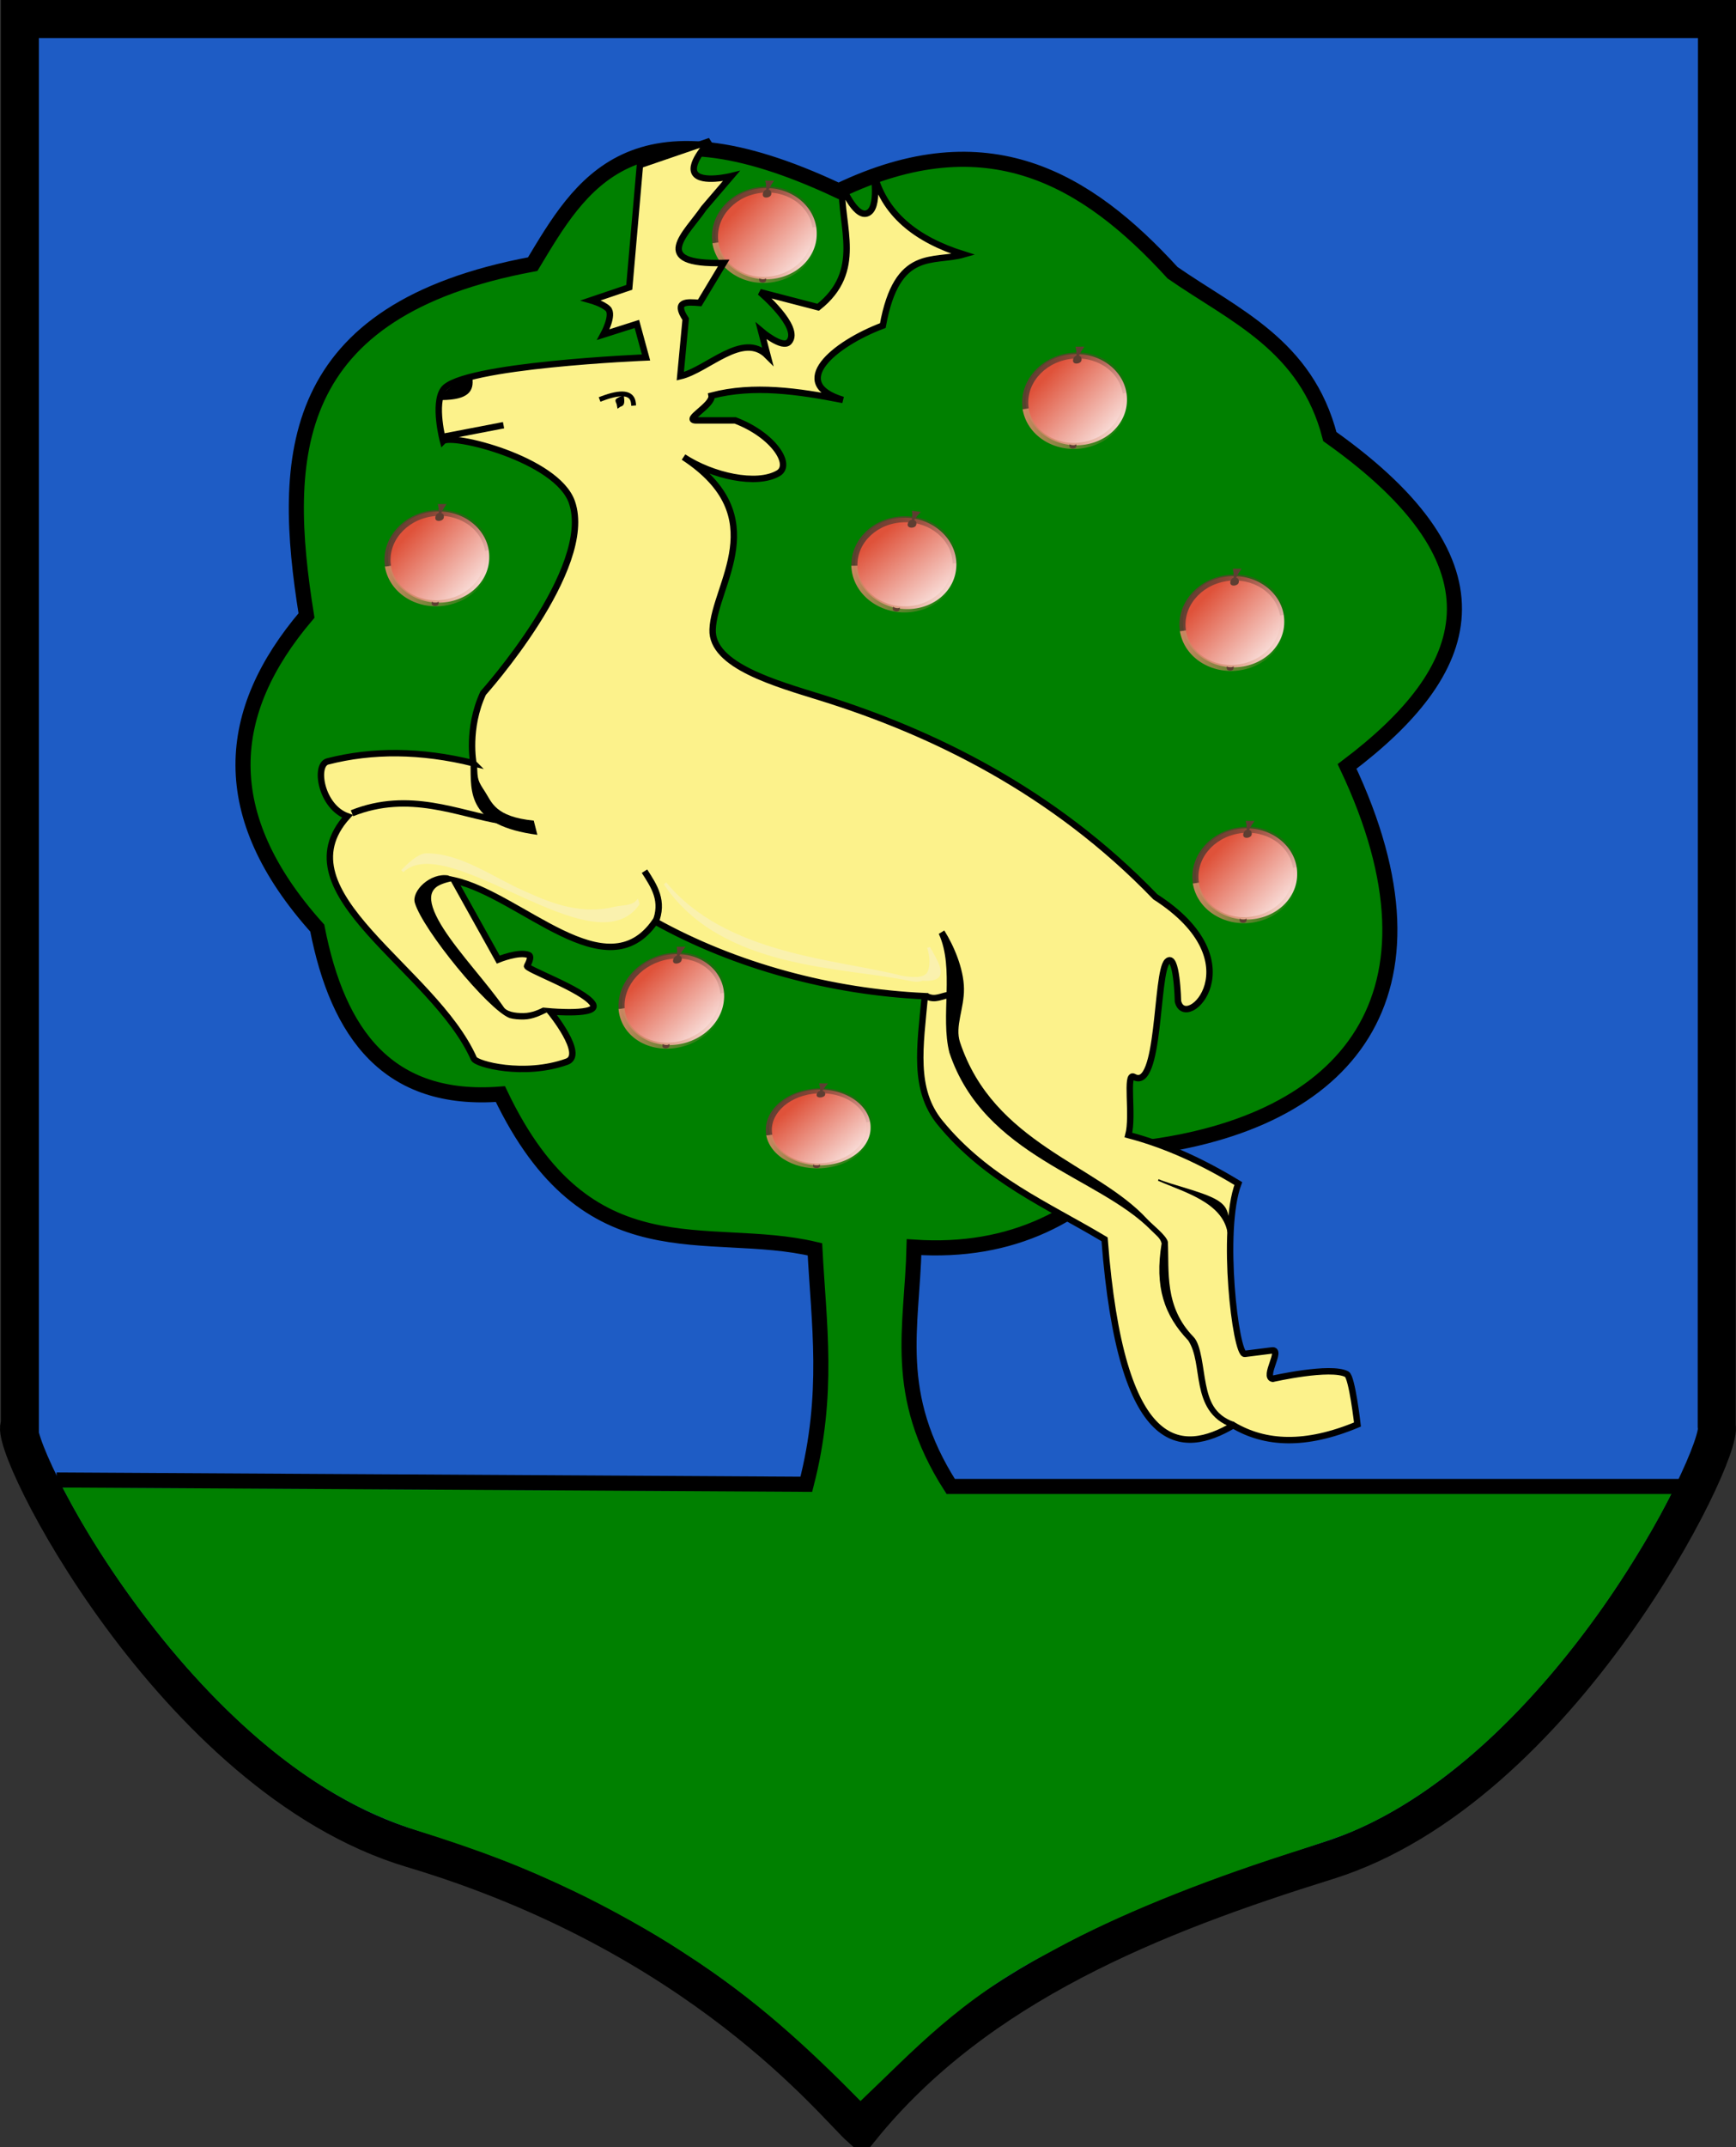 <?xml version="1.0" encoding="UTF-8" standalone="no"?>
<!-- Created with Inkscape (http://www.inkscape.org/) -->

<svg xmlns:dc="http://purl.org/dc/elements/1.1/" xmlns:cc="http://creativecommons.org/ns#" xmlns:rdf="http://www.w3.org/1999/02/22-rdf-syntax-ns#" xmlns:svg="http://www.w3.org/2000/svg" xmlns="http://www.w3.org/2000/svg" xmlns:xlink="http://www.w3.org/1999/xlink" version="1.1" width="575.557" height="711.466" id="svg2">
  <rect width="100%" height="100%" fill="#333333" stroke="none"/>
  <title id="title5052">Gmina Jeleniewo's coat of arms</title>
  <defs id="defs4">
    <linearGradient id="linearGradient4391">
      <stop id="stop4393" style="stop-color:#df523a;stop-opacity:1" offset="0" />
      <stop id="stop4395" style="stop-color:#ffffff;stop-opacity:1" offset="1" />
    </linearGradient>
    <linearGradient id="linearGradient4277">
      <stop id="stop4279" style="stop-color:#5e3e32;stop-opacity:1" offset="0" />
      <stop id="stop4281" style="stop-color:#5e3e32;stop-opacity:0" offset="1" />
    </linearGradient>
    <linearGradient id="linearGradient4267">
      <stop id="stop4269" style="stop-color:#cb8762;stop-opacity:1" offset="0" />
      <stop id="stop4271" style="stop-color:#cb8762;stop-opacity:0" offset="1" />
    </linearGradient>
    <linearGradient x1="272.602" y1="380.28" x2="297.857" y2="404.443" id="linearGradient4455" xlink:href="#linearGradient4391" gradientUnits="userSpaceOnUse" />
    <linearGradient x1="-149.437" y1="398.014" x2="-114.134" y2="398.014" id="linearGradient4457" xlink:href="#linearGradient4267" gradientUnits="userSpaceOnUse" />
    <linearGradient x1="-149.568" y1="384.88" x2="-114.265" y2="397.915" id="linearGradient4459" xlink:href="#linearGradient4277" gradientUnits="userSpaceOnUse" />
    <linearGradient x1="272.602" y1="380.28" x2="297.857" y2="404.443" id="linearGradient4455-9" xlink:href="#linearGradient4391-3" gradientUnits="userSpaceOnUse" />
    <linearGradient id="linearGradient4391-3">
      <stop id="stop4393-8" style="stop-color:#df523a;stop-opacity:1" offset="0" />
      <stop id="stop4395-8" style="stop-color:#ffffff;stop-opacity:1" offset="1" />
    </linearGradient>
    <linearGradient x1="-149.437" y1="398.014" x2="-114.134" y2="398.014" id="linearGradient4457-4" xlink:href="#linearGradient4267-3" gradientUnits="userSpaceOnUse" />
    <linearGradient id="linearGradient4267-3">
      <stop id="stop4269-5" style="stop-color:#cb8762;stop-opacity:1" offset="0" />
      <stop id="stop4271-0" style="stop-color:#cb8762;stop-opacity:0" offset="1" />
    </linearGradient>
    <linearGradient x1="-149.568" y1="384.88" x2="-114.265" y2="397.915" id="linearGradient4459-5" xlink:href="#linearGradient4277-9" gradientUnits="userSpaceOnUse" />
    <linearGradient id="linearGradient4277-9">
      <stop id="stop4279-3" style="stop-color:#5e3e32;stop-opacity:1" offset="0" />
      <stop id="stop4281-4" style="stop-color:#5e3e32;stop-opacity:0" offset="1" />
    </linearGradient>
    <linearGradient x1="272.602" y1="380.28" x2="297.857" y2="404.443" id="linearGradient4455-8" xlink:href="#linearGradient4391-0" gradientUnits="userSpaceOnUse" />
    <linearGradient id="linearGradient4391-0">
      <stop id="stop4393-9" style="stop-color:#df523a;stop-opacity:1" offset="0" />
      <stop id="stop4395-6" style="stop-color:#ffffff;stop-opacity:1" offset="1" />
    </linearGradient>
    <linearGradient x1="-149.437" y1="398.014" x2="-114.134" y2="398.014" id="linearGradient4457-7" xlink:href="#linearGradient4267-2" gradientUnits="userSpaceOnUse" />
    <linearGradient id="linearGradient4267-2">
      <stop id="stop4269-1" style="stop-color:#cb8762;stop-opacity:1" offset="0" />
      <stop id="stop4271-4" style="stop-color:#cb8762;stop-opacity:0" offset="1" />
    </linearGradient>
    <linearGradient x1="-149.568" y1="384.88" x2="-114.265" y2="397.915" id="linearGradient4459-4" xlink:href="#linearGradient4277-8" gradientUnits="userSpaceOnUse" />
    <linearGradient id="linearGradient4277-8">
      <stop id="stop4279-4" style="stop-color:#5e3e32;stop-opacity:1" offset="0" />
      <stop id="stop4281-9" style="stop-color:#5e3e32;stop-opacity:0" offset="1" />
    </linearGradient>
    <linearGradient x1="272.602" y1="380.28" x2="297.857" y2="404.443" id="linearGradient4455-6" xlink:href="#linearGradient4391-38" gradientUnits="userSpaceOnUse" />
    <linearGradient id="linearGradient4391-38">
      <stop id="stop4393-95" style="stop-color:#df523a;stop-opacity:1" offset="0" />
      <stop id="stop4395-0" style="stop-color:#ffffff;stop-opacity:1" offset="1" />
    </linearGradient>
    <linearGradient x1="-149.437" y1="398.014" x2="-114.134" y2="398.014" id="linearGradient4457-1" xlink:href="#linearGradient4267-7" gradientUnits="userSpaceOnUse" />
    <linearGradient id="linearGradient4267-7">
      <stop id="stop4269-19" style="stop-color:#cb8762;stop-opacity:1" offset="0" />
      <stop id="stop4271-8" style="stop-color:#cb8762;stop-opacity:0" offset="1" />
    </linearGradient>
    <linearGradient x1="-149.568" y1="384.88" x2="-114.265" y2="397.915" id="linearGradient4459-2" xlink:href="#linearGradient4277-6" gradientUnits="userSpaceOnUse" />
    <linearGradient id="linearGradient4277-6">
      <stop id="stop4279-7" style="stop-color:#5e3e32;stop-opacity:1" offset="0" />
      <stop id="stop4281-5" style="stop-color:#5e3e32;stop-opacity:0" offset="1" />
    </linearGradient>
    <linearGradient x1="272.602" y1="380.28" x2="297.857" y2="404.443" id="linearGradient4455-4" xlink:href="#linearGradient4391-1" gradientUnits="userSpaceOnUse" />
    <linearGradient id="linearGradient4391-1">
      <stop id="stop4393-94" style="stop-color:#df523a;stop-opacity:1" offset="0" />
      <stop id="stop4395-1" style="stop-color:#ffffff;stop-opacity:1" offset="1" />
    </linearGradient>
    <linearGradient x1="-149.437" y1="398.014" x2="-114.134" y2="398.014" id="linearGradient4457-43" xlink:href="#linearGradient4267-6" gradientUnits="userSpaceOnUse" />
    <linearGradient id="linearGradient4267-6">
      <stop id="stop4269-4" style="stop-color:#cb8762;stop-opacity:1" offset="0" />
      <stop id="stop4271-2" style="stop-color:#cb8762;stop-opacity:0" offset="1" />
    </linearGradient>
    <linearGradient x1="-149.568" y1="384.88" x2="-114.265" y2="397.915" id="linearGradient4459-27" xlink:href="#linearGradient4277-61" gradientUnits="userSpaceOnUse" />
    <linearGradient id="linearGradient4277-61">
      <stop id="stop4279-8" style="stop-color:#5e3e32;stop-opacity:1" offset="0" />
      <stop id="stop4281-51" style="stop-color:#5e3e32;stop-opacity:0" offset="1" />
    </linearGradient>
    <linearGradient x1="272.602" y1="380.28" x2="297.857" y2="404.443" id="linearGradient4455-7" xlink:href="#linearGradient4391-4" gradientUnits="userSpaceOnUse" />
    <linearGradient id="linearGradient4391-4">
      <stop id="stop4393-80" style="stop-color:#df523a;stop-opacity:1" offset="0" />
      <stop id="stop4395-01" style="stop-color:#ffffff;stop-opacity:1" offset="1" />
    </linearGradient>
    <linearGradient x1="-149.437" y1="398.014" x2="-114.134" y2="398.014" id="linearGradient4457-6" xlink:href="#linearGradient4267-4" gradientUnits="userSpaceOnUse" />
    <linearGradient id="linearGradient4267-4">
      <stop id="stop4269-58" style="stop-color:#cb8762;stop-opacity:1" offset="0" />
      <stop id="stop4271-3" style="stop-color:#cb8762;stop-opacity:0" offset="1" />
    </linearGradient>
    <linearGradient x1="-149.568" y1="384.88" x2="-114.265" y2="397.915" id="linearGradient4459-1" xlink:href="#linearGradient4277-2" gradientUnits="userSpaceOnUse" />
    <linearGradient id="linearGradient4277-2">
      <stop id="stop4279-2" style="stop-color:#5e3e32;stop-opacity:1" offset="0" />
      <stop id="stop4281-95" style="stop-color:#5e3e32;stop-opacity:0" offset="1" />
    </linearGradient>
    <linearGradient x1="272.602" y1="380.28" x2="297.857" y2="404.443" id="linearGradient4455-68" xlink:href="#linearGradient4391-10" gradientUnits="userSpaceOnUse" />
    <linearGradient id="linearGradient4391-10">
      <stop id="stop4393-81" style="stop-color:#df523a;stop-opacity:1" offset="0" />
      <stop id="stop4395-2" style="stop-color:#ffffff;stop-opacity:1" offset="1" />
    </linearGradient>
    <linearGradient x1="-149.437" y1="398.014" x2="-114.134" y2="398.014" id="linearGradient4457-9" xlink:href="#linearGradient4267-8" gradientUnits="userSpaceOnUse" />
    <linearGradient id="linearGradient4267-8">
      <stop id="stop4269-8" style="stop-color:#cb8762;stop-opacity:1" offset="0" />
      <stop id="stop4271-6" style="stop-color:#cb8762;stop-opacity:0" offset="1" />
    </linearGradient>
    <linearGradient x1="-149.568" y1="384.88" x2="-114.265" y2="397.915" id="linearGradient4459-8" xlink:href="#linearGradient4277-20" gradientUnits="userSpaceOnUse" />
    <linearGradient id="linearGradient4277-20">
      <stop id="stop4279-24" style="stop-color:#5e3e32;stop-opacity:1" offset="0" />
      <stop id="stop4281-98" style="stop-color:#5e3e32;stop-opacity:0" offset="1" />
    </linearGradient>
    <linearGradient x1="272.602" y1="380.28" x2="297.857" y2="404.443" id="linearGradient4455-72" xlink:href="#linearGradient4391-01" gradientUnits="userSpaceOnUse" />
    <linearGradient id="linearGradient4391-01">
      <stop id="stop4393-6" style="stop-color:#df523a;stop-opacity:1" offset="0" />
      <stop id="stop4395-19" style="stop-color:#ffffff;stop-opacity:1" offset="1" />
    </linearGradient>
    <linearGradient x1="-149.437" y1="398.014" x2="-114.134" y2="398.014" id="linearGradient4457-49" xlink:href="#linearGradient4267-9" gradientUnits="userSpaceOnUse" />
    <linearGradient id="linearGradient4267-9">
      <stop id="stop4269-6" style="stop-color:#cb8762;stop-opacity:1" offset="0" />
      <stop id="stop4271-9" style="stop-color:#cb8762;stop-opacity:0" offset="1" />
    </linearGradient>
    <linearGradient x1="-149.568" y1="384.88" x2="-114.265" y2="397.915" id="linearGradient4459-42" xlink:href="#linearGradient4277-0" gradientUnits="userSpaceOnUse" />
    <linearGradient id="linearGradient4277-0">
      <stop id="stop4279-23" style="stop-color:#5e3e32;stop-opacity:1" offset="0" />
      <stop id="stop4281-6" style="stop-color:#5e3e32;stop-opacity:0" offset="1" />
    </linearGradient>
    <linearGradient x1="272.602" y1="380.28" x2="297.857" y2="404.443" id="linearGradient4455-90" xlink:href="#linearGradient4391-5" gradientUnits="userSpaceOnUse" />
    <linearGradient id="linearGradient4391-5">
      <stop id="stop4393-2" style="stop-color:#df523a;stop-opacity:1" offset="0" />
      <stop id="stop4395-10" style="stop-color:#ffffff;stop-opacity:1" offset="1" />
    </linearGradient>
    <linearGradient x1="-149.437" y1="398.014" x2="-114.134" y2="398.014" id="linearGradient4457-2" xlink:href="#linearGradient4267-0" gradientUnits="userSpaceOnUse" />
    <linearGradient id="linearGradient4267-0">
      <stop id="stop4269-63" style="stop-color:#cb8762;stop-opacity:1" offset="0" />
      <stop id="stop4271-69" style="stop-color:#cb8762;stop-opacity:0" offset="1" />
    </linearGradient>
    <linearGradient x1="-149.568" y1="384.88" x2="-114.265" y2="397.915" id="linearGradient4459-48" xlink:href="#linearGradient4277-4" gradientUnits="userSpaceOnUse" />
    <linearGradient id="linearGradient4277-4">
      <stop id="stop4279-0" style="stop-color:#5e3e32;stop-opacity:1" offset="0" />
      <stop id="stop4281-8" style="stop-color:#5e3e32;stop-opacity:0" offset="1" />
    </linearGradient>
  </defs>
  <g transform="translate(-5.527,-8.354)" id="layer2" style="display:inline">
    <path d="m 12.125,14.656 0,465.844 c -4.865,5.001 50.673,116.708 130,140.406 96.019,28.684 139.828,84.566 148.83,92.612 38.431,-47.446 97.136,-70.701 154.555,-88.571 C 522.991,600.833 577.128,489.901 574.688,480.938 l 0.094,-466.281 -562.656,0 z" id="path3726" style="fill:#1e5cc5;fill-opacity:1;stroke:#000000;stroke-width:12.604;stroke-linecap:butt;stroke-linejoin:miter;stroke-miterlimit:4;stroke-opacity:1;stroke-dashoffset:0" />
    <path d="M 231.239,654.759 C 221.951,648.647 207.44,640.547 195.884,635.024 178.838,626.876 166.183,621.991 143.356,614.75 117.065,606.409 92.287,588.873 67.712,561.216 52.671,544.288 37.865,523.122 27.836,504.209 l -1.573,-2.967 7.155,-0.006 c 3.935,-0.003 59.804,0.296 124.152,0.665 64.348,0.369 117.044,0.624 117.103,0.565 0.215,-0.215 1.891,-7.283 2.626,-11.073 0.933,-4.814 1.636,-9.819 2.216,-15.784 0.543,-5.575 0.612,-22.524 0.124,-30.305 -0.174,-2.778 -0.594,-9.312 -0.933,-14.521 -0.339,-5.209 -0.617,-9.707 -0.618,-9.997 -0.001,-0.479 -0.371,-0.599 -4.105,-1.332 -6.96,-1.365 -12.796,-1.977 -25.569,-2.684 -15.498,-0.858 -22.758,-1.776 -29.877,-3.777 -4.897,-1.377 -10.033,-3.53 -14.058,-5.895 l -2.027,-1.19 72.072,-0.064 72.072,-0.064 3.563,2.066 c 1.96,1.136 3.663,2.151 3.784,2.255 0.437,0.373 -6.874,3.668 -11.333,5.107 -9.777,3.157 -19.438,4.423 -30.96,4.057 l -5.453,-0.173 -0.172,4.519 c -0.095,2.486 -0.403,7.925 -0.685,12.088 -0.975,14.397 -1.007,24.153 -0.101,30.798 1.629,11.944 5.242,21.999 11.918,33.164 l 2.152,3.599 120.2,0 120.2,0 -2.001,3.851 c -5.128,9.868 -13.224,23.082 -20.4,33.294 -25.737,36.632 -54.975,62.818 -83.586,74.861 -4.036,1.699 -8.467,3.228 -21.586,7.452 -29.816,9.598 -56.523,20.517 -76.028,31.083 l -3.676,1.991 c -29.04,15.295 -44.114,32.142 -61.605,48.72 -16.808,-17.018 -34.606,-33.738 -58.069,-48.76 l -1.515,-0.997 z" id="path5048" style="fill:#008000;fill-opacity:1;fill-rule:nonzero;stroke:none" />
  </g>
  <g transform="translate(-5.527,-8.354)" id="layer4" style="display:inline">
    <path d="m 24.286,498.728 248.571,1.429 c 7.74,-30.025 4.13,-53.24 2.857,-77.857 -35.916,-8.484 -75.332,9.275 -104.286,-51.429 -37.213,2.886 -53.889,-19.901 -60.714,-55 C 76.937,278.292 80.031,244.17 107.143,212.3 98.664,159.541 100.494,111.077 182.143,95.871 197.935,69.703 214.637,39.148 283.571,71.586 c 49.288,-23.599 82.215,-4.064 110.714,27.143 20.43,14.175 44.306,23.919 52.143,54.286 60.538,42.943 47.573,77.72 5.714,109.286 36.008,76.124 -0.13,118.126 -67.857,126.429 -19.337,22.532 -43.075,35.019 -75.714,32.857 -0.622,26.563 -7.47,48.613 12.143,79.286 l 249.286,0" id="path3759" style="fill:#008000;fill-opacity:1;stroke:#000000;stroke-width:5;stroke-linecap:butt;stroke-linejoin:miter;stroke-miterlimit:4;stroke-opacity:1;stroke-dasharray:none" />
    <g transform="matrix(1,0,0,0.831,408.994,56.921)" id="g4445-6">
      <path d="m 297.857,389.443 a 16.786,15 0 1 1 -33.571,0 16.786,15 0 1 1 33.571,0 z" transform="translate(-412.691,1.663)" id="path3761-7-0-2" style="fill:url(#linearGradient4455-9);fill-opacity:1;stroke:none" />
      <path d="m -149.437,394.175 c 1.395,8.779 10.439,14.542 20.072,13.012 9.633,-1.53 16.445,-9.813 15.05,-18.592 m -1.975,0.314 c 1.205,7.584 -4.71,14.924 -13.389,16.303 -8.679,1.379 -16.578,-3.766 -17.783,-11.35" id="path3761-7-7-5" style="font-size:medium;font-style:normal;font-variant:normal;font-weight:normal;font-stretch:normal;text-indent:0;text-align:start;text-decoration:none;line-height:normal;letter-spacing:normal;word-spacing:normal;text-transform:none;direction:ltr;block-progression:tb;writing-mode:lr-tb;text-anchor:start;color:#000000;fill:url(#linearGradient4457-4);fill-opacity:1;fill-rule:nonzero;stroke:none;stroke-width:2;marker:none;visibility:visible;display:inline;overflow:visible;enable-background:accumulate;font-family:Bitstream Vera Sans;-inkscape-font-specification:Bitstream Vera Sans" />
      <path d="m -114.265,388.718 c -1.395,-8.779 -10.439,-14.542 -20.072,-13.012 -9.633,1.53 -16.445,9.813 -15.05,18.592 m 1.975,-0.314 c -1.205,-7.584 4.71,-14.924 13.389,-16.303 8.679,-1.379 16.578,3.766 17.783,11.35" id="path3761-7-3" style="font-size:medium;font-style:normal;font-variant:normal;font-weight:normal;font-stretch:normal;text-indent:0;text-align:start;text-decoration:none;line-height:normal;letter-spacing:normal;word-spacing:normal;text-transform:none;direction:ltr;block-progression:tb;writing-mode:lr-tb;text-anchor:start;color:#000000;fill:url(#linearGradient4459-5);fill-opacity:1;stroke:none;stroke-width:2;marker:none;visibility:visible;display:inline;overflow:visible;enable-background:accumulate;font-family:Bitstream Vera Sans;-inkscape-font-specification:Bitstream Vera Sans" />
      <g id="g4308-2">
        <path d="m -132.067,376.75 c -0.554,0.425 -0.908,1.529 -0.442,2.049 0.524,0.585 1.843,0.355 2.366,-0.241 0.377,-0.43 0.351,-1.306 -0.049,-1.714 -0.438,-0.447 -1.378,-0.475 -1.875,-0.094 z" id="path4291-0" style="font-size:medium;font-style:normal;font-variant:normal;font-weight:normal;font-stretch:normal;text-indent:0;text-align:start;text-decoration:none;line-height:normal;letter-spacing:normal;word-spacing:normal;text-transform:none;direction:ltr;block-progression:tb;writing-mode:lr-tb;text-anchor:start;color:#000000;fill:#5e3e32;fill-opacity:1;stroke:none;stroke-width:1px;marker:none;visibility:visible;display:inline;overflow:visible;enable-background:accumulate;font-family:Bitstream Vera Sans;-inkscape-font-specification:Bitstream Vera Sans" />
        <g id="g4305-0">
          <path d="m -131.924,373.545 c 0.419,1.245 0.367,2.608 0.321,3.969 l 0.464,-0.058 c 0.449,-1.308 1.256,-2.616 2.179,-3.924 l -2.964,0.013 z" id="path4299-0" style="font-size:medium;font-style:normal;font-variant:normal;font-weight:normal;font-stretch:normal;text-indent:0;text-align:start;text-decoration:none;line-height:normal;letter-spacing:normal;word-spacing:normal;text-transform:none;direction:ltr;block-progression:tb;writing-mode:lr-tb;text-anchor:start;color:#000000;fill:#5e3e32;fill-opacity:1;stroke:none;stroke-width:1px;marker:none;visibility:visible;display:inline;overflow:visible;enable-background:accumulate;font-family:Bitstream Vera Sans;-inkscape-font-specification:Bitstream Vera Sans" />
        </g>
      </g>
      <path d="m -133.744,405.95 c -0.27,-0.2 -0.235,0.77 0.002,1.008 0.461,0.46 1.486,0.457 1.954,0.003 0.242,-0.235 0.286,-1.23 0.029,-1.012 -0.475,0.402 -1.53,0.339 -1.985,4.92459e-4 z" id="path4399-9" style="font-size:medium;font-style:normal;font-variant:normal;font-weight:normal;font-stretch:normal;text-indent:0;text-align:start;text-decoration:none;line-height:normal;letter-spacing:normal;word-spacing:normal;text-transform:none;direction:ltr;block-progression:tb;writing-mode:lr-tb;text-anchor:start;color:#000000;fill:#5e3e32;fill-opacity:1;fill-rule:nonzero;stroke:none;stroke-width:1px;marker:none;visibility:visible;display:inline;overflow:visible;enable-background:accumulate;font-family:Bitstream Vera Sans;-inkscape-font-specification:Bitstream Vera Sans" />
    </g>
    <g transform="matrix(1.003,0.001,-0.082,0.997,392.795,-50.252)" id="g4445-8">
      <path d="m 297.857,389.443 a 16.786,15 0 1 1 -33.571,0 16.786,15 0 1 1 33.571,0 z" transform="translate(-412.691,1.663)" id="path3761-7-0-4" style="fill:url(#linearGradient4455-8);fill-opacity:1;stroke:none" />
      <path d="m -149.437,394.175 c 1.395,8.779 10.439,14.542 20.072,13.012 9.633,-1.53 16.445,-9.813 15.05,-18.592 m -1.975,0.314 c 1.205,7.584 -4.71,14.924 -13.389,16.303 -8.679,1.379 -16.578,-3.766 -17.783,-11.35" id="path3761-7-7-4" style="font-size:medium;font-style:normal;font-variant:normal;font-weight:normal;font-stretch:normal;text-indent:0;text-align:start;text-decoration:none;line-height:normal;letter-spacing:normal;word-spacing:normal;text-transform:none;direction:ltr;block-progression:tb;writing-mode:lr-tb;text-anchor:start;color:#000000;fill:url(#linearGradient4457-7);fill-opacity:1;fill-rule:nonzero;stroke:none;stroke-width:2;marker:none;visibility:visible;display:inline;overflow:visible;enable-background:accumulate;font-family:Bitstream Vera Sans;-inkscape-font-specification:Bitstream Vera Sans" />
      <path d="m -114.265,388.718 c -1.395,-8.779 -10.439,-14.542 -20.072,-13.012 -9.633,1.53 -16.445,9.813 -15.05,18.592 m 1.975,-0.314 c -1.205,-7.584 4.71,-14.924 13.389,-16.303 8.679,-1.379 16.578,3.766 17.783,11.35" id="path3761-7-1" style="font-size:medium;font-style:normal;font-variant:normal;font-weight:normal;font-stretch:normal;text-indent:0;text-align:start;text-decoration:none;line-height:normal;letter-spacing:normal;word-spacing:normal;text-transform:none;direction:ltr;block-progression:tb;writing-mode:lr-tb;text-anchor:start;color:#000000;fill:url(#linearGradient4459-4);fill-opacity:1;stroke:none;stroke-width:2;marker:none;visibility:visible;display:inline;overflow:visible;enable-background:accumulate;font-family:Bitstream Vera Sans;-inkscape-font-specification:Bitstream Vera Sans" />
      <g id="g4308-9">
        <path d="m -132.067,376.75 c -0.554,0.425 -0.908,1.529 -0.442,2.049 0.524,0.585 1.843,0.355 2.366,-0.241 0.377,-0.43 0.351,-1.306 -0.049,-1.714 -0.438,-0.447 -1.378,-0.475 -1.875,-0.094 z" id="path4291-6" style="font-size:medium;font-style:normal;font-variant:normal;font-weight:normal;font-stretch:normal;text-indent:0;text-align:start;text-decoration:none;line-height:normal;letter-spacing:normal;word-spacing:normal;text-transform:none;direction:ltr;block-progression:tb;writing-mode:lr-tb;text-anchor:start;color:#000000;fill:#5e3e32;fill-opacity:1;stroke:none;stroke-width:1px;marker:none;visibility:visible;display:inline;overflow:visible;enable-background:accumulate;font-family:Bitstream Vera Sans;-inkscape-font-specification:Bitstream Vera Sans" />
        <g id="g4305-8">
          <path d="m -131.924,373.545 c 0.419,1.245 0.367,2.608 0.321,3.969 l 0.464,-0.058 c 0.449,-1.308 1.256,-2.616 2.179,-3.924 l -2.964,0.013 z" id="path4299-09" style="font-size:medium;font-style:normal;font-variant:normal;font-weight:normal;font-stretch:normal;text-indent:0;text-align:start;text-decoration:none;line-height:normal;letter-spacing:normal;word-spacing:normal;text-transform:none;direction:ltr;block-progression:tb;writing-mode:lr-tb;text-anchor:start;color:#000000;fill:#5e3e32;fill-opacity:1;stroke:none;stroke-width:1px;marker:none;visibility:visible;display:inline;overflow:visible;enable-background:accumulate;font-family:Bitstream Vera Sans;-inkscape-font-specification:Bitstream Vera Sans" />
        </g>
      </g>
      <path d="m -133.744,405.95 c -0.27,-0.2 -0.235,0.77 0.002,1.008 0.461,0.46 1.486,0.457 1.954,0.003 0.242,-0.235 0.286,-1.23 0.029,-1.012 -0.475,0.402 -1.53,0.339 -1.985,4.92459e-4 z" id="path4399-3" style="font-size:medium;font-style:normal;font-variant:normal;font-weight:normal;font-stretch:normal;text-indent:0;text-align:start;text-decoration:none;line-height:normal;letter-spacing:normal;word-spacing:normal;text-transform:none;direction:ltr;block-progression:tb;writing-mode:lr-tb;text-anchor:start;color:#000000;fill:#5e3e32;fill-opacity:1;fill-rule:nonzero;stroke:none;stroke-width:1px;marker:none;visibility:visible;display:inline;overflow:visible;enable-background:accumulate;font-family:Bitstream Vera Sans;-inkscape-font-specification:Bitstream Vera Sans" />
    </g>
    <g transform="translate(282.565,-198.182)" id="g4445-9">
      <path d="m 297.857,389.443 a 16.786,15 0 1 1 -33.571,0 16.786,15 0 1 1 33.571,0 z" transform="translate(-412.691,1.663)" id="path3761-7-0-3" style="fill:url(#linearGradient4455-6);fill-opacity:1;stroke:none" />
      <path d="m -149.437,394.175 c 1.395,8.779 10.439,14.542 20.072,13.012 9.633,-1.53 16.445,-9.813 15.05,-18.592 m -1.975,0.314 c 1.205,7.584 -4.71,14.924 -13.389,16.303 -8.679,1.379 -16.578,-3.766 -17.783,-11.35" id="path3761-7-7-9" style="font-size:medium;font-style:normal;font-variant:normal;font-weight:normal;font-stretch:normal;text-indent:0;text-align:start;text-decoration:none;line-height:normal;letter-spacing:normal;word-spacing:normal;text-transform:none;direction:ltr;block-progression:tb;writing-mode:lr-tb;text-anchor:start;color:#000000;fill:url(#linearGradient4457-1);fill-opacity:1;fill-rule:nonzero;stroke:none;stroke-width:2;marker:none;visibility:visible;display:inline;overflow:visible;enable-background:accumulate;font-family:Bitstream Vera Sans;-inkscape-font-specification:Bitstream Vera Sans" />
      <path d="m -114.265,388.718 c -1.395,-8.779 -10.439,-14.542 -20.072,-13.012 -9.633,1.53 -16.445,9.813 -15.05,18.592 m 1.975,-0.314 c -1.205,-7.584 4.71,-14.924 13.389,-16.303 8.679,-1.379 16.578,3.766 17.783,11.35" id="path3761-7-9" style="font-size:medium;font-style:normal;font-variant:normal;font-weight:normal;font-stretch:normal;text-indent:0;text-align:start;text-decoration:none;line-height:normal;letter-spacing:normal;word-spacing:normal;text-transform:none;direction:ltr;block-progression:tb;writing-mode:lr-tb;text-anchor:start;color:#000000;fill:url(#linearGradient4459-2);fill-opacity:1;stroke:none;stroke-width:2;marker:none;visibility:visible;display:inline;overflow:visible;enable-background:accumulate;font-family:Bitstream Vera Sans;-inkscape-font-specification:Bitstream Vera Sans" />
      <g id="g4308-7">
        <path d="m -132.067,376.75 c -0.554,0.425 -0.908,1.529 -0.442,2.049 0.524,0.585 1.843,0.355 2.366,-0.241 0.377,-0.43 0.351,-1.306 -0.049,-1.714 -0.438,-0.447 -1.378,-0.475 -1.875,-0.094 z" id="path4291-9" style="font-size:medium;font-style:normal;font-variant:normal;font-weight:normal;font-stretch:normal;text-indent:0;text-align:start;text-decoration:none;line-height:normal;letter-spacing:normal;word-spacing:normal;text-transform:none;direction:ltr;block-progression:tb;writing-mode:lr-tb;text-anchor:start;color:#000000;fill:#5e3e32;fill-opacity:1;stroke:none;stroke-width:1px;marker:none;visibility:visible;display:inline;overflow:visible;enable-background:accumulate;font-family:Bitstream Vera Sans;-inkscape-font-specification:Bitstream Vera Sans" />
        <g id="g4305-7">
          <path d="m -131.924,373.545 c 0.419,1.245 0.367,2.608 0.321,3.969 l 0.464,-0.058 c 0.449,-1.308 1.256,-2.616 2.179,-3.924 l -2.964,0.013 z" id="path4299-3" style="font-size:medium;font-style:normal;font-variant:normal;font-weight:normal;font-stretch:normal;text-indent:0;text-align:start;text-decoration:none;line-height:normal;letter-spacing:normal;word-spacing:normal;text-transform:none;direction:ltr;block-progression:tb;writing-mode:lr-tb;text-anchor:start;color:#000000;fill:#5e3e32;fill-opacity:1;stroke:none;stroke-width:1px;marker:none;visibility:visible;display:inline;overflow:visible;enable-background:accumulate;font-family:Bitstream Vera Sans;-inkscape-font-specification:Bitstream Vera Sans" />
        </g>
      </g>
      <path d="m -133.744,405.95 c -0.27,-0.2 -0.235,0.77 0.002,1.008 0.461,0.46 1.486,0.457 1.954,0.003 0.242,-0.235 0.286,-1.23 0.029,-1.012 -0.475,0.402 -1.53,0.339 -1.985,4.92459e-4 z" id="path4399-5" style="font-size:medium;font-style:normal;font-variant:normal;font-weight:normal;font-stretch:normal;text-indent:0;text-align:start;text-decoration:none;line-height:normal;letter-spacing:normal;word-spacing:normal;text-transform:none;direction:ltr;block-progression:tb;writing-mode:lr-tb;text-anchor:start;color:#000000;fill:#5e3e32;fill-opacity:1;fill-rule:nonzero;stroke:none;stroke-width:1px;marker:none;visibility:visible;display:inline;overflow:visible;enable-background:accumulate;font-family:Bitstream Vera Sans;-inkscape-font-specification:Bitstream Vera Sans" />
    </g>
    <g transform="matrix(0.991,0.133,-0.133,0.991,488.287,-175.054)" id="g4445-1">
      <path d="m 297.857,389.443 a 16.786,15 0 1 1 -33.571,0 16.786,15 0 1 1 33.571,0 z" transform="translate(-412.691,1.663)" id="path3761-7-0-30" style="fill:url(#linearGradient4455-4);fill-opacity:1;stroke:none" />
      <path d="m -149.437,394.175 c 1.395,8.779 10.439,14.542 20.072,13.012 9.633,-1.53 16.445,-9.813 15.05,-18.592 m -1.975,0.314 c 1.205,7.584 -4.71,14.924 -13.389,16.303 -8.679,1.379 -16.578,-3.766 -17.783,-11.35" id="path3761-7-7-6" style="font-size:medium;font-style:normal;font-variant:normal;font-weight:normal;font-stretch:normal;text-indent:0;text-align:start;text-decoration:none;line-height:normal;letter-spacing:normal;word-spacing:normal;text-transform:none;direction:ltr;block-progression:tb;writing-mode:lr-tb;text-anchor:start;color:#000000;fill:url(#linearGradient4457-43);fill-opacity:1;fill-rule:nonzero;stroke:none;stroke-width:2;marker:none;visibility:visible;display:inline;overflow:visible;enable-background:accumulate;font-family:Bitstream Vera Sans;-inkscape-font-specification:Bitstream Vera Sans" />
      <path d="m -114.265,388.718 c -1.395,-8.779 -10.439,-14.542 -20.072,-13.012 -9.633,1.53 -16.445,9.813 -15.05,18.592 m 1.975,-0.314 c -1.205,-7.584 4.71,-14.924 13.389,-16.303 8.679,-1.379 16.578,3.766 17.783,11.35" id="path3761-7-44" style="font-size:medium;font-style:normal;font-variant:normal;font-weight:normal;font-stretch:normal;text-indent:0;text-align:start;text-decoration:none;line-height:normal;letter-spacing:normal;word-spacing:normal;text-transform:none;direction:ltr;block-progression:tb;writing-mode:lr-tb;text-anchor:start;color:#000000;fill:url(#linearGradient4459-27);fill-opacity:1;stroke:none;stroke-width:2;marker:none;visibility:visible;display:inline;overflow:visible;enable-background:accumulate;font-family:Bitstream Vera Sans;-inkscape-font-specification:Bitstream Vera Sans" />
      <g id="g4308-75">
        <path d="m -132.067,376.75 c -0.554,0.425 -0.908,1.529 -0.442,2.049 0.524,0.585 1.843,0.355 2.366,-0.241 0.377,-0.43 0.351,-1.306 -0.049,-1.714 -0.438,-0.447 -1.378,-0.475 -1.875,-0.094 z" id="path4291-3" style="font-size:medium;font-style:normal;font-variant:normal;font-weight:normal;font-stretch:normal;text-indent:0;text-align:start;text-decoration:none;line-height:normal;letter-spacing:normal;word-spacing:normal;text-transform:none;direction:ltr;block-progression:tb;writing-mode:lr-tb;text-anchor:start;color:#000000;fill:#5e3e32;fill-opacity:1;stroke:none;stroke-width:1px;marker:none;visibility:visible;display:inline;overflow:visible;enable-background:accumulate;font-family:Bitstream Vera Sans;-inkscape-font-specification:Bitstream Vera Sans" />
        <g id="g4305-82">
          <path d="m -131.924,373.545 c 0.419,1.245 0.367,2.608 0.321,3.969 l 0.464,-0.058 c 0.449,-1.308 1.256,-2.616 2.179,-3.924 l -2.964,0.013 z" id="path4299-7" style="font-size:medium;font-style:normal;font-variant:normal;font-weight:normal;font-stretch:normal;text-indent:0;text-align:start;text-decoration:none;line-height:normal;letter-spacing:normal;word-spacing:normal;text-transform:none;direction:ltr;block-progression:tb;writing-mode:lr-tb;text-anchor:start;color:#000000;fill:#5e3e32;fill-opacity:1;stroke:none;stroke-width:1px;marker:none;visibility:visible;display:inline;overflow:visible;enable-background:accumulate;font-family:Bitstream Vera Sans;-inkscape-font-specification:Bitstream Vera Sans" />
        </g>
      </g>
      <path d="m -133.744,405.95 c -0.27,-0.2 -0.235,0.77 0.002,1.008 0.461,0.46 1.486,0.457 1.954,0.003 0.242,-0.235 0.286,-1.23 0.029,-1.012 -0.475,0.402 -1.53,0.339 -1.985,4.92459e-4 z" id="path4399-35" style="font-size:medium;font-style:normal;font-variant:normal;font-weight:normal;font-stretch:normal;text-indent:0;text-align:start;text-decoration:none;line-height:normal;letter-spacing:normal;word-spacing:normal;text-transform:none;direction:ltr;block-progression:tb;writing-mode:lr-tb;text-anchor:start;color:#000000;fill:#5e3e32;fill-opacity:1;fill-rule:nonzero;stroke:none;stroke-width:1px;marker:none;visibility:visible;display:inline;overflow:visible;enable-background:accumulate;font-family:Bitstream Vera Sans;-inkscape-font-specification:Bitstream Vera Sans" />
    </g>
    <g transform="translate(493.994,-250.325)" id="g4445-5">
      <path d="m 297.857,389.443 a 16.786,15 0 1 1 -33.571,0 16.786,15 0 1 1 33.571,0 z" transform="translate(-412.691,1.663)" id="path3761-7-0-46" style="fill:url(#linearGradient4455-7);fill-opacity:1;stroke:none" />
      <path d="m -149.437,394.175 c 1.395,8.779 10.439,14.542 20.072,13.012 9.633,-1.53 16.445,-9.813 15.05,-18.592 m -1.975,0.314 c 1.205,7.584 -4.71,14.924 -13.389,16.303 -8.679,1.379 -16.578,-3.766 -17.783,-11.35" id="path3761-7-7-3" style="font-size:medium;font-style:normal;font-variant:normal;font-weight:normal;font-stretch:normal;text-indent:0;text-align:start;text-decoration:none;line-height:normal;letter-spacing:normal;word-spacing:normal;text-transform:none;direction:ltr;block-progression:tb;writing-mode:lr-tb;text-anchor:start;color:#000000;fill:url(#linearGradient4457-6);fill-opacity:1;fill-rule:nonzero;stroke:none;stroke-width:2;marker:none;visibility:visible;display:inline;overflow:visible;enable-background:accumulate;font-family:Bitstream Vera Sans;-inkscape-font-specification:Bitstream Vera Sans" />
      <path d="m -114.265,388.718 c -1.395,-8.779 -10.439,-14.542 -20.072,-13.012 -9.633,1.53 -16.445,9.813 -15.05,18.592 m 1.975,-0.314 c -1.205,-7.584 4.71,-14.924 13.389,-16.303 8.679,-1.379 16.578,3.766 17.783,11.35" id="path3761-7-12" style="font-size:medium;font-style:normal;font-variant:normal;font-weight:normal;font-stretch:normal;text-indent:0;text-align:start;text-decoration:none;line-height:normal;letter-spacing:normal;word-spacing:normal;text-transform:none;direction:ltr;block-progression:tb;writing-mode:lr-tb;text-anchor:start;color:#000000;fill:url(#linearGradient4459-1);fill-opacity:1;stroke:none;stroke-width:2;marker:none;visibility:visible;display:inline;overflow:visible;enable-background:accumulate;font-family:Bitstream Vera Sans;-inkscape-font-specification:Bitstream Vera Sans" />
      <g id="g4308-0">
        <path d="m -132.067,376.75 c -0.554,0.425 -0.908,1.529 -0.442,2.049 0.524,0.585 1.843,0.355 2.366,-0.241 0.377,-0.43 0.351,-1.306 -0.049,-1.714 -0.438,-0.447 -1.378,-0.475 -1.875,-0.094 z" id="path4291-65" style="font-size:medium;font-style:normal;font-variant:normal;font-weight:normal;font-stretch:normal;text-indent:0;text-align:start;text-decoration:none;line-height:normal;letter-spacing:normal;word-spacing:normal;text-transform:none;direction:ltr;block-progression:tb;writing-mode:lr-tb;text-anchor:start;color:#000000;fill:#5e3e32;fill-opacity:1;stroke:none;stroke-width:1px;marker:none;visibility:visible;display:inline;overflow:visible;enable-background:accumulate;font-family:Bitstream Vera Sans;-inkscape-font-specification:Bitstream Vera Sans" />
        <g id="g4305-1">
          <path d="m -131.924,373.545 c 0.419,1.245 0.367,2.608 0.321,3.969 l 0.464,-0.058 c 0.449,-1.308 1.256,-2.616 2.179,-3.924 l -2.964,0.013 z" id="path4299-9" style="font-size:medium;font-style:normal;font-variant:normal;font-weight:normal;font-stretch:normal;text-indent:0;text-align:start;text-decoration:none;line-height:normal;letter-spacing:normal;word-spacing:normal;text-transform:none;direction:ltr;block-progression:tb;writing-mode:lr-tb;text-anchor:start;color:#000000;fill:#5e3e32;fill-opacity:1;stroke:none;stroke-width:1px;marker:none;visibility:visible;display:inline;overflow:visible;enable-background:accumulate;font-family:Bitstream Vera Sans;-inkscape-font-specification:Bitstream Vera Sans" />
        </g>
      </g>
      <path d="m -133.744,405.95 c -0.27,-0.2 -0.235,0.77 0.002,1.008 0.461,0.46 1.486,0.457 1.954,0.003 0.242,-0.235 0.286,-1.23 0.029,-1.012 -0.475,0.402 -1.53,0.339 -1.985,4.92459e-4 z" id="path4399-4" style="font-size:medium;font-style:normal;font-variant:normal;font-weight:normal;font-stretch:normal;text-indent:0;text-align:start;text-decoration:none;line-height:normal;letter-spacing:normal;word-spacing:normal;text-transform:none;direction:ltr;block-progression:tb;writing-mode:lr-tb;text-anchor:start;color:#000000;fill:#5e3e32;fill-opacity:1;fill-rule:nonzero;stroke:none;stroke-width:1px;marker:none;visibility:visible;display:inline;overflow:visible;enable-background:accumulate;font-family:Bitstream Vera Sans;-inkscape-font-specification:Bitstream Vera Sans" />
    </g>
    <g transform="translate(546.137,-176.754)" id="g4445-15">
      <path d="m 297.857,389.443 a 16.786,15 0 1 1 -33.571,0 16.786,15 0 1 1 33.571,0 z" transform="translate(-412.691,1.663)" id="path3761-7-0-6" style="fill:url(#linearGradient4455-68);fill-opacity:1;stroke:none" />
      <path d="m -149.437,394.175 c 1.395,8.779 10.439,14.542 20.072,13.012 9.633,-1.53 16.445,-9.813 15.05,-18.592 m -1.975,0.314 c 1.205,7.584 -4.71,14.924 -13.389,16.303 -8.679,1.379 -16.578,-3.766 -17.783,-11.35" id="path3761-7-7-46" style="font-size:medium;font-style:normal;font-variant:normal;font-weight:normal;font-stretch:normal;text-indent:0;text-align:start;text-decoration:none;line-height:normal;letter-spacing:normal;word-spacing:normal;text-transform:none;direction:ltr;block-progression:tb;writing-mode:lr-tb;text-anchor:start;color:#000000;fill:url(#linearGradient4457-9);fill-opacity:1;fill-rule:nonzero;stroke:none;stroke-width:2;marker:none;visibility:visible;display:inline;overflow:visible;enable-background:accumulate;font-family:Bitstream Vera Sans;-inkscape-font-specification:Bitstream Vera Sans" />
      <path d="m -114.265,388.718 c -1.395,-8.779 -10.439,-14.542 -20.072,-13.012 -9.633,1.53 -16.445,9.813 -15.05,18.592 m 1.975,-0.314 c -1.205,-7.584 4.71,-14.924 13.389,-16.303 8.679,-1.379 16.578,3.766 17.783,11.35" id="path3761-7-8" style="font-size:medium;font-style:normal;font-variant:normal;font-weight:normal;font-stretch:normal;text-indent:0;text-align:start;text-decoration:none;line-height:normal;letter-spacing:normal;word-spacing:normal;text-transform:none;direction:ltr;block-progression:tb;writing-mode:lr-tb;text-anchor:start;color:#000000;fill:url(#linearGradient4459-8);fill-opacity:1;stroke:none;stroke-width:2;marker:none;visibility:visible;display:inline;overflow:visible;enable-background:accumulate;font-family:Bitstream Vera Sans;-inkscape-font-specification:Bitstream Vera Sans" />
      <g id="g4308-6">
        <path d="m -132.067,376.75 c -0.554,0.425 -0.908,1.529 -0.442,2.049 0.524,0.585 1.843,0.355 2.366,-0.241 0.377,-0.43 0.351,-1.306 -0.049,-1.714 -0.438,-0.447 -1.378,-0.475 -1.875,-0.094 z" id="path4291-35" style="font-size:medium;font-style:normal;font-variant:normal;font-weight:normal;font-stretch:normal;text-indent:0;text-align:start;text-decoration:none;line-height:normal;letter-spacing:normal;word-spacing:normal;text-transform:none;direction:ltr;block-progression:tb;writing-mode:lr-tb;text-anchor:start;color:#000000;fill:#5e3e32;fill-opacity:1;stroke:none;stroke-width:1px;marker:none;visibility:visible;display:inline;overflow:visible;enable-background:accumulate;font-family:Bitstream Vera Sans;-inkscape-font-specification:Bitstream Vera Sans" />
        <g id="g4305-74">
          <path d="m -131.924,373.545 c 0.419,1.245 0.367,2.608 0.321,3.969 l 0.464,-0.058 c 0.449,-1.308 1.256,-2.616 2.179,-3.924 l -2.964,0.013 z" id="path4299-2" style="font-size:medium;font-style:normal;font-variant:normal;font-weight:normal;font-stretch:normal;text-indent:0;text-align:start;text-decoration:none;line-height:normal;letter-spacing:normal;word-spacing:normal;text-transform:none;direction:ltr;block-progression:tb;writing-mode:lr-tb;text-anchor:start;color:#000000;fill:#5e3e32;fill-opacity:1;stroke:none;stroke-width:1px;marker:none;visibility:visible;display:inline;overflow:visible;enable-background:accumulate;font-family:Bitstream Vera Sans;-inkscape-font-specification:Bitstream Vera Sans" />
        </g>
      </g>
      <path d="m -133.744,405.95 c -0.27,-0.2 -0.235,0.77 0.002,1.008 0.461,0.46 1.486,0.457 1.954,0.003 0.242,-0.235 0.286,-1.23 0.029,-1.012 -0.475,0.402 -1.53,0.339 -1.985,4.92459e-4 z" id="path4399-40" style="font-size:medium;font-style:normal;font-variant:normal;font-weight:normal;font-stretch:normal;text-indent:0;text-align:start;text-decoration:none;line-height:normal;letter-spacing:normal;word-spacing:normal;text-transform:none;direction:ltr;block-progression:tb;writing-mode:lr-tb;text-anchor:start;color:#000000;fill:#5e3e32;fill-opacity:1;fill-rule:nonzero;stroke:none;stroke-width:1px;marker:none;visibility:visible;display:inline;overflow:visible;enable-background:accumulate;font-family:Bitstream Vera Sans;-inkscape-font-specification:Bitstream Vera Sans" />
    </g>
    <g transform="translate(550.422,-93.182)" id="g4445-89">
      <path d="m 297.857,389.443 a 16.786,15 0 1 1 -33.571,0 16.786,15 0 1 1 33.571,0 z" transform="translate(-412.691,1.663)" id="path3761-7-0-28" style="fill:url(#linearGradient4455-72);fill-opacity:1;stroke:none" />
      <path d="m -149.437,394.175 c 1.395,8.779 10.439,14.542 20.072,13.012 9.633,-1.53 16.445,-9.813 15.05,-18.592 m -1.975,0.314 c 1.205,7.584 -4.71,14.924 -13.389,16.303 -8.679,1.379 -16.578,-3.766 -17.783,-11.35" id="path3761-7-7-67" style="font-size:medium;font-style:normal;font-variant:normal;font-weight:normal;font-stretch:normal;text-indent:0;text-align:start;text-decoration:none;line-height:normal;letter-spacing:normal;word-spacing:normal;text-transform:none;direction:ltr;block-progression:tb;writing-mode:lr-tb;text-anchor:start;color:#000000;fill:url(#linearGradient4457-49);fill-opacity:1;fill-rule:nonzero;stroke:none;stroke-width:2;marker:none;visibility:visible;display:inline;overflow:visible;enable-background:accumulate;font-family:Bitstream Vera Sans;-inkscape-font-specification:Bitstream Vera Sans" />
      <path d="m -114.265,388.718 c -1.395,-8.779 -10.439,-14.542 -20.072,-13.012 -9.633,1.53 -16.445,9.813 -15.05,18.592 m 1.975,-0.314 c -1.205,-7.584 4.71,-14.924 13.389,-16.303 8.679,-1.379 16.578,3.766 17.783,11.35" id="path3761-7-35" style="font-size:medium;font-style:normal;font-variant:normal;font-weight:normal;font-stretch:normal;text-indent:0;text-align:start;text-decoration:none;line-height:normal;letter-spacing:normal;word-spacing:normal;text-transform:none;direction:ltr;block-progression:tb;writing-mode:lr-tb;text-anchor:start;color:#000000;fill:url(#linearGradient4459-42);fill-opacity:1;stroke:none;stroke-width:2;marker:none;visibility:visible;display:inline;overflow:visible;enable-background:accumulate;font-family:Bitstream Vera Sans;-inkscape-font-specification:Bitstream Vera Sans" />
      <g id="g4308-3">
        <path d="m -132.067,376.75 c -0.554,0.425 -0.908,1.529 -0.442,2.049 0.524,0.585 1.843,0.355 2.366,-0.241 0.377,-0.43 0.351,-1.306 -0.049,-1.714 -0.438,-0.447 -1.378,-0.475 -1.875,-0.094 z" id="path4291-5" style="font-size:medium;font-style:normal;font-variant:normal;font-weight:normal;font-stretch:normal;text-indent:0;text-align:start;text-decoration:none;line-height:normal;letter-spacing:normal;word-spacing:normal;text-transform:none;direction:ltr;block-progression:tb;writing-mode:lr-tb;text-anchor:start;color:#000000;fill:#5e3e32;fill-opacity:1;stroke:none;stroke-width:1px;marker:none;visibility:visible;display:inline;overflow:visible;enable-background:accumulate;font-family:Bitstream Vera Sans;-inkscape-font-specification:Bitstream Vera Sans" />
        <g id="g4305-9">
          <path d="m -131.924,373.545 c 0.419,1.245 0.367,2.608 0.321,3.969 l 0.464,-0.058 c 0.449,-1.308 1.256,-2.616 2.179,-3.924 l -2.964,0.013 z" id="path4299-5" style="font-size:medium;font-style:normal;font-variant:normal;font-weight:normal;font-stretch:normal;text-indent:0;text-align:start;text-decoration:none;line-height:normal;letter-spacing:normal;word-spacing:normal;text-transform:none;direction:ltr;block-progression:tb;writing-mode:lr-tb;text-anchor:start;color:#000000;fill:#5e3e32;fill-opacity:1;stroke:none;stroke-width:1px;marker:none;visibility:visible;display:inline;overflow:visible;enable-background:accumulate;font-family:Bitstream Vera Sans;-inkscape-font-specification:Bitstream Vera Sans" />
        </g>
      </g>
      <path d="m -133.744,405.95 c -0.27,-0.2 -0.235,0.77 0.002,1.008 0.461,0.46 1.486,0.457 1.954,0.003 0.242,-0.235 0.286,-1.23 0.029,-1.012 -0.475,0.402 -1.53,0.339 -1.985,4.92459e-4 z" id="path4399-97" style="font-size:medium;font-style:normal;font-variant:normal;font-weight:normal;font-stretch:normal;text-indent:0;text-align:start;text-decoration:none;line-height:normal;letter-spacing:normal;word-spacing:normal;text-transform:none;direction:ltr;block-progression:tb;writing-mode:lr-tb;text-anchor:start;color:#000000;fill:#5e3e32;fill-opacity:1;fill-rule:nonzero;stroke:none;stroke-width:1px;marker:none;visibility:visible;display:inline;overflow:visible;enable-background:accumulate;font-family:Bitstream Vera Sans;-inkscape-font-specification:Bitstream Vera Sans" />
    </g>
    <g transform="translate(391.137,-305.325)" id="g4445-4">
      <path d="m 297.857,389.443 a 16.786,15 0 1 1 -33.571,0 16.786,15 0 1 1 33.571,0 z" transform="translate(-412.691,1.663)" id="path3761-7-0-48" style="fill:url(#linearGradient4455-90);fill-opacity:1;stroke:none" />
      <path d="m -149.437,394.175 c 1.395,8.779 10.439,14.542 20.072,13.012 9.633,-1.53 16.445,-9.813 15.05,-18.592 m -1.975,0.314 c 1.205,7.584 -4.71,14.924 -13.389,16.303 -8.679,1.379 -16.578,-3.766 -17.783,-11.35" id="path3761-7-7-2" style="font-size:medium;font-style:normal;font-variant:normal;font-weight:normal;font-stretch:normal;text-indent:0;text-align:start;text-decoration:none;line-height:normal;letter-spacing:normal;word-spacing:normal;text-transform:none;direction:ltr;block-progression:tb;writing-mode:lr-tb;text-anchor:start;color:#000000;fill:url(#linearGradient4457-2);fill-opacity:1;fill-rule:nonzero;stroke:none;stroke-width:2;marker:none;visibility:visible;display:inline;overflow:visible;enable-background:accumulate;font-family:Bitstream Vera Sans;-inkscape-font-specification:Bitstream Vera Sans" />
      <path d="m -114.265,388.718 c -1.395,-8.779 -10.439,-14.542 -20.072,-13.012 -9.633,1.53 -16.445,9.813 -15.05,18.592 m 1.975,-0.314 c -1.205,-7.584 4.71,-14.924 13.389,-16.303 8.679,-1.379 16.578,3.766 17.783,11.35" id="path3761-7-42" style="font-size:medium;font-style:normal;font-variant:normal;font-weight:normal;font-stretch:normal;text-indent:0;text-align:start;text-decoration:none;line-height:normal;letter-spacing:normal;word-spacing:normal;text-transform:none;direction:ltr;block-progression:tb;writing-mode:lr-tb;text-anchor:start;color:#000000;fill:url(#linearGradient4459-48);fill-opacity:1;stroke:none;stroke-width:2;marker:none;visibility:visible;display:inline;overflow:visible;enable-background:accumulate;font-family:Bitstream Vera Sans;-inkscape-font-specification:Bitstream Vera Sans" />
      <g id="g4308-77">
        <path d="m -132.067,376.75 c -0.554,0.425 -0.908,1.529 -0.442,2.049 0.524,0.585 1.843,0.355 2.366,-0.241 0.377,-0.43 0.351,-1.306 -0.049,-1.714 -0.438,-0.447 -1.378,-0.475 -1.875,-0.094 z" id="path4291-99" style="font-size:medium;font-style:normal;font-variant:normal;font-weight:normal;font-stretch:normal;text-indent:0;text-align:start;text-decoration:none;line-height:normal;letter-spacing:normal;word-spacing:normal;text-transform:none;direction:ltr;block-progression:tb;writing-mode:lr-tb;text-anchor:start;color:#000000;fill:#5e3e32;fill-opacity:1;stroke:none;stroke-width:1px;marker:none;visibility:visible;display:inline;overflow:visible;enable-background:accumulate;font-family:Bitstream Vera Sans;-inkscape-font-specification:Bitstream Vera Sans" />
        <g id="g4305-3">
          <path d="m -131.924,373.545 c 0.419,1.245 0.367,2.608 0.321,3.969 l 0.464,-0.058 c 0.449,-1.308 1.256,-2.616 2.179,-3.924 l -2.964,0.013 z" id="path4299-98" style="font-size:medium;font-style:normal;font-variant:normal;font-weight:normal;font-stretch:normal;text-indent:0;text-align:start;text-decoration:none;line-height:normal;letter-spacing:normal;word-spacing:normal;text-transform:none;direction:ltr;block-progression:tb;writing-mode:lr-tb;text-anchor:start;color:#000000;fill:#5e3e32;fill-opacity:1;stroke:none;stroke-width:1px;marker:none;visibility:visible;display:inline;overflow:visible;enable-background:accumulate;font-family:Bitstream Vera Sans;-inkscape-font-specification:Bitstream Vera Sans" />
        </g>
      </g>
      <path d="m -133.744,405.95 c -0.27,-0.2 -0.235,0.77 0.002,1.008 0.461,0.46 1.486,0.457 1.954,0.003 0.242,-0.235 0.286,-1.23 0.029,-1.012 -0.475,0.402 -1.53,0.339 -1.985,4.92459e-4 z" id="path4399-408" style="font-size:medium;font-style:normal;font-variant:normal;font-weight:normal;font-stretch:normal;text-indent:0;text-align:start;text-decoration:none;line-height:normal;letter-spacing:normal;word-spacing:normal;text-transform:none;direction:ltr;block-progression:tb;writing-mode:lr-tb;text-anchor:start;color:#000000;fill:#5e3e32;fill-opacity:1;fill-rule:nonzero;stroke:none;stroke-width:1px;marker:none;visibility:visible;display:inline;overflow:visible;enable-background:accumulate;font-family:Bitstream Vera Sans;-inkscape-font-specification:Bitstream Vera Sans" />
    </g>
  </g>
  <g transform="translate(-5.527,-8.354)" id="layer5" style="display:inline">
    <path d="m 162.475,261.224 c 0,0 -2.208,-11.447 3.24,-23.21 0,0 37.111,-41.354 29.408,-63.311 -5.015,-14.295 -40.065,-22.847 -42.717,-20.179 0,0 -3.266,-12.318 0.128,-17.117 5.728,-8.099 67.175,-10.607 67.175,-10.607 l -3.03,-11.112 -11.112,3.536 c 0,0 3.607,-6.569 1.515,-8.586 -1.735,-1.673 -5.642,-2.77 -5.642,-2.77 l 12.714,-4.301 3.536,-40.529 23.234,-7.959 c 0,0 -7.002,7.211 -5.051,10.607 2.02,3.515 12.122,1.01 12.122,1.01 l -9.091,10.607 c -5.702,8.382 -18.497,18.85 6.566,18.183 l -7.967,13.243 c -4.216,-0.342 -8.688,-0.725 -4.643,5.357 l -1.786,18.929 c 9.052,-2.08 20.738,-15.052 28.929,-6.786 l -2.143,-8.214 c 0,0 7.14,6.1 9.286,3.571 4.108,-4.842 -9.643,-16.429 -9.643,-16.429 l 19.286,5 c 15.154,-11.978 7.373,-26.654 7.857,-40.357 0,0 4.252,10.458 8.214,9.286 4.617,-1.366 2.143,-14.286 2.143,-14.286 3.309,14.433 14.328,22.934 30,27.857 -10.074,2.893 -22.046,-2.439 -26.786,23.571 -16.38,6.19 -31.61,19.136 -13.214,24.643 -14.874,-2.928 -29.637,-5.075 -43.571,-1.429 0.568,3.185 -9.748,8.214 -5,8.214 l 12.857,0 c 12.733,4.842 19.015,14.723 14.286,17.5 -7.158,4.203 -21.931,0.899 -31.429,-5.357 30.278,19.87 10.209,42.168 9.643,57.143 -0.453,11.99 21.113,17.911 36.188,22.61 36.658,11.426 76.781,30.869 110.598,65.962 33.77,21.683 10.044,45.071 7.5,34.643 0,0 -0.356,-16.451 -3.571,-13.214 -3.797,3.822 -2.269,43.231 -11.071,38.214 -2.788,-1.589 -0.068,12.857 -1.786,19.286 12.651,3.326 24.729,8.94 36.429,16.071 -5.844,15.53 -0.874,56.806 2.143,56.429 l 9.051,-1.133 c 3.494,-0.437 -3.071,8.791 0.209,9.398 0,0 19.194,-4.369 24.569,-1.522 1.725,0.914 3.536,16.668 3.536,16.668 -17.297,7.236 -30.595,6.474 -41.164,0.253 -16.972,9.935 -37.16,10.497 -42.679,-61.619 -19.086,-11.434 -39.058,-19.701 -54.548,-38.638 -9.065,-11.082 -6.575,-25.249 -5.051,-41.921 -30.793,-1.403 -62.646,-9.877 -89.399,-24.749 -16.169,23.306 -44.349,-8.642 -66.67,-13.637 l 14.647,26.264 c 0,0 6.837,-2.819 10.102,-1.515 1.26,0.504 -0.505,3.536 -0.505,3.536 -1.366,0.82 18.596,7.844 21.718,12.627 2.618,4.01 -14.142,2.525 -14.142,2.525 0,0 11.845,14.424 5.556,16.668 -14.175,5.057 -29.989,0.837 -30.81,-1.01 -13.327,-30.001 -64.916,-54.822 -41.921,-80.307 -8.776,-3.133 -11.009,-17.043 -6.566,-18.183 14.781,-3.793 30.853,-3.71 48.327,0.579 z" id="path4953" style="fill:#fcf28b;fill-opacity:1;stroke:#000000;stroke-width:2.126;stroke-linecap:butt;stroke-linejoin:miter;stroke-miterlimit:4;stroke-opacity:1;stroke-dasharray:none" />
  </g>
  <g transform="translate(-5.527,-8.354)" id="layer6">
    <path d="m 122.228,277.818 c 19.049,-7.626 35.4,0.248 49.497,2.525" id="path4966" style="fill:none;stroke:#000000;stroke-width:2.126;stroke-linecap:butt;stroke-linejoin:miter;stroke-miterlimit:4;stroke-opacity:1;stroke-dasharray:none" />
    <path d="M 163.719,262 161.531,261.438 c 0.092,4.699 -0.27,9.797 2.438,14.219 2.708,4.422 8.37,7.795 19.719,9.312 l -1.203,-4.713 c -12.807,-1.274 -13.886,-6.071 -16.136,-9.544 -2.352,-3.63 -2.536,-3.894 -2.63,-8.712 z" id="path4968" style="font-size:medium;font-style:normal;font-variant:normal;font-weight:normal;font-stretch:normal;text-indent:0;text-align:start;text-decoration:none;line-height:normal;letter-spacing:normal;word-spacing:normal;text-transform:none;direction:ltr;block-progression:tb;writing-mode:lr-tb;text-anchor:start;color:#000000;fill:#000000;fill-opacity:1;stroke:none;stroke-width:2.197;marker:none;visibility:visible;display:inline;overflow:visible;enable-background:accumulate;font-family:Bitstream Vera Sans;-inkscape-font-specification:Bitstream Vera Sans" />
    <path d="m 154.147,298.429 c -5.976,-0.982 -12.229,5.156 -11.087,9.06 2.61,8.919 24.309,35.409 31.377,38.167 1.451,0.409 3.063,0.521 4.688,0.5 3.249,-0.042 5.975,-1.561 7.741,-2.362 l -1.321,-1.58 c -1.212,0.549 -3.486,1.779 -6.451,1.817 -1.483,0.019 -2.931,-0.11 -4.094,-0.438 -1.163,-0.328 -1.978,-0.815 -2.406,-1.438 -5.368,-7.799 -14.654,-17.713 -20,-26.031 -2.673,-4.159 -4.287,-7.904 -4.125,-10.5 0.081,-1.298 0.538,-2.302 1.531,-3.188 0.993,-0.885 3.092,-1.665 5.505,-2.125 l -1.358,-1.884 z" id="path4974" style="font-size:medium;font-style:normal;font-variant:normal;font-weight:normal;font-stretch:normal;text-indent:0;text-align:start;text-decoration:none;line-height:normal;letter-spacing:normal;word-spacing:normal;text-transform:none;direction:ltr;block-progression:tb;writing-mode:lr-tb;text-anchor:start;color:#000000;fill:#000000;fill-opacity:1;stroke:none;stroke-width:2.126;marker:none;visibility:visible;display:inline;overflow:visible;enable-background:accumulate;font-family:Bitstream Vera Sans;-inkscape-font-specification:Bitstream Vera Sans" />
    <path d="m 318.594,316.656 -1.812,1.125 c 5.281,11.491 0.43,27.296 3.516,39.372 11.506,34.457 49.352,40.959 66.953,58.91 1.692,1.725 2.942,2.463 3.406,4.281 -2.392,14.443 0.879,23.847 8.812,32.156 2.617,3.977 2.7,9.549 3.812,14.969 1.113,5.419 3.318,11.258 10.779,13.88 l 0.656,-1.811 C 407.933,477.155 406.396,472.157 405.344,467.031 c -1.053,-5.126 -1.507,-13.04 -4.094,-15.688 -9.765,-9.996 -8.053,-21.639 -8.531,-31.531 -0.571,-2.234 -4.97,-5.492 -6.932,-7.614 C 369.013,394.05 334.951,387.23 323.812,353.688 c -1.756,-5.288 1.403,-11.081 1.312,-17.771 C 325.033,329.226 321.715,321.617 318.594,316.656 z" id="path4980" style="font-size:medium;font-style:normal;font-variant:normal;font-weight:normal;font-stretch:normal;text-indent:0;text-align:start;text-decoration:none;line-height:normal;letter-spacing:normal;word-spacing:normal;text-transform:none;direction:ltr;block-progression:tb;writing-mode:lr-tb;text-anchor:start;color:#000000;fill:#000000;fill-opacity:1;stroke:none;stroke-width:2.126;marker:none;visibility:visible;display:inline;overflow:visible;enable-background:accumulate;font-family:Bitstream Vera Sans;-inkscape-font-specification:Bitstream Vera Sans" />
    <path d="m 312.637,338.413 c 3.05,1.552 4.884,-0.137 8.252,-0.536" style="fill:none;stroke:#000000;stroke-width:2.126;stroke-linecap:butt;stroke-linejoin:miter;stroke-miterlimit:4;stroke-opacity:1;stroke-dasharray:none" />
    <path d="m 222.739,314.183 c 3.029,-7.274 -0.337,-12.193 -3.536,-17.173" id="path4992" style="fill:none;stroke:#000000;stroke-width:2.126;stroke-linecap:butt;stroke-linejoin:miter;stroke-miterlimit:4;stroke-opacity:1;stroke-dasharray:none" />
    <path d="m 152.857,153.014 18.571,-3.571" id="path4994" style="fill:none;stroke:#000000;stroke-width:2.126;stroke-linecap:square;stroke-linejoin:miter;stroke-miterlimit:4;stroke-opacity:1;stroke-dasharray:none" />
    <path d="m 161.5,132.625 c -3.435,2.398 -7.833,3.834 -10,7.5 l 0.594,0.781 c 8.53,-0.087 10.735,-2.815 10,-7.5 L 161.5,132.625 z" id="path4996" style="font-size:medium;font-style:normal;font-variant:normal;font-weight:normal;font-stretch:normal;text-indent:0;text-align:start;text-decoration:none;line-height:normal;letter-spacing:normal;word-spacing:normal;text-transform:none;direction:ltr;block-progression:tb;writing-mode:lr-tb;text-anchor:start;color:#000000;fill:#000000;fill-opacity:1;stroke:none;stroke-width:1px;marker:none;visibility:visible;display:inline;overflow:visible;enable-background:accumulate;font-family:Bitstream Vera Sans;-inkscape-font-specification:Bitstream Vera Sans" />
    <path d="m 211.919,139.985 c -2.872,1.303 -1.612,0.777 -1.291,2.902 0.912,-0.67 1.63,0.066 1.291,-2.902 z" id="path5006" style="fill:#000000;fill-opacity:1;stroke:#000000;stroke-width:1px;stroke-linecap:round;stroke-linejoin:miter;stroke-opacity:1" />
    <path d="m 205.061,140.437 c 6.436,-2.437 10.104,-2.107 10.48,1.515" id="path5008" style="fill:none;stroke:#000000;stroke-width:1.594;stroke-linecap:square;stroke-linejoin:miter;stroke-miterlimit:4;stroke-opacity:1;stroke-dasharray:none" />
    <path d="M 389.654,399.067 389.438,399.562 c 4.027,1.804 9.384,3.57 13.938,6.156 4.554,2.586 8.235,5.935 9.125,11 l 1.062,-0.188 c -0.963,-5.481 -0.172,-8.079 -4.858,-10.74 -4.686,-2.661 -15.113,-4.96 -19.05,-6.724 z" id="path5010" style="font-size:medium;font-style:normal;font-variant:normal;font-weight:normal;font-stretch:normal;text-indent:0;text-align:start;text-decoration:none;line-height:normal;letter-spacing:normal;word-spacing:normal;text-transform:none;direction:ltr;block-progression:tb;writing-mode:lr-tb;text-anchor:start;color:#000000;fill:#000000;fill-opacity:1;stroke:none;stroke-width:1.063;marker:none;visibility:visible;display:inline;overflow:visible;enable-background:accumulate;font-family:Bitstream Vera Sans;-inkscape-font-specification:Bitstream Vera Sans" />
    <path d="m 146.726,291.1 c -2.897,0.175 -6.212,3.616 -8.195,5.557 L 139.25,297.375 c 1.792,-1.754 4.058,-2.585 6.781,-2.75 2.723,-0.165 5.88,0.356 9.312,1.344 6.865,1.976 14.826,5.768 22.781,9.375 7.955,3.607 15.917,7.038 22.844,8.188 3.463,0.575 6.665,0.565 9.5,-0.281 2.835,-0.846 5.279,-2.546 7.125,-5.344 l -0.591,-1.825 c -1.728,2.619 -4.905,2.037 -7.573,2.696 -10.847,2.678 -20.371,-0.76 -29.857,-5.097 -10.375,-4.46 -21.183,-12.717 -32.846,-12.58 z" id="path5012" style="font-size:medium;font-style:normal;font-variant:normal;font-weight:normal;font-stretch:normal;text-indent:0;text-align:start;text-decoration:none;line-height:normal;letter-spacing:normal;word-spacing:normal;text-transform:none;direction:ltr;block-progression:tb;writing-mode:lr-tb;text-anchor:start;color:#000000;fill:#faf1ae;fill-opacity:1;stroke:none;stroke-width:1px;marker:none;visibility:visible;display:inline;overflow:visible;enable-background:accumulate;font-family:Bitstream Vera Sans;-inkscape-font-specification:Bitstream Vera Sans" />
    <path d="M 226.406,300.719 225.625,301.375 c 19.074,28.443 59.71,27.321 81.344,31.969 1.76,0.378 3.193,0.431 4.375,-0.031 10.281,0.685 4.941,-6.599 2.531,-11.188 l -0.938,0.281 c 0.966,3.119 0.994,6.119 0.094,8 -1.248,2.407 -6.11,1.638 -8.491,1.254 C 282.906,326.126 246.169,324.71 226.406,300.719 z" id="path5018" style="font-size:medium;font-style:normal;font-variant:normal;font-weight:normal;font-stretch:normal;text-indent:0;text-align:start;text-decoration:none;line-height:normal;letter-spacing:normal;word-spacing:normal;text-transform:none;direction:ltr;block-progression:tb;writing-mode:lr-tb;text-anchor:start;color:#000000;fill:#faf1ae;fill-opacity:1;stroke:none;stroke-width:1px;marker:none;visibility:visible;display:inline;overflow:visible;enable-background:accumulate;font-family:Bitstream Vera Sans;-inkscape-font-specification:Bitstream Vera Sans" />
  </g>
</svg>
